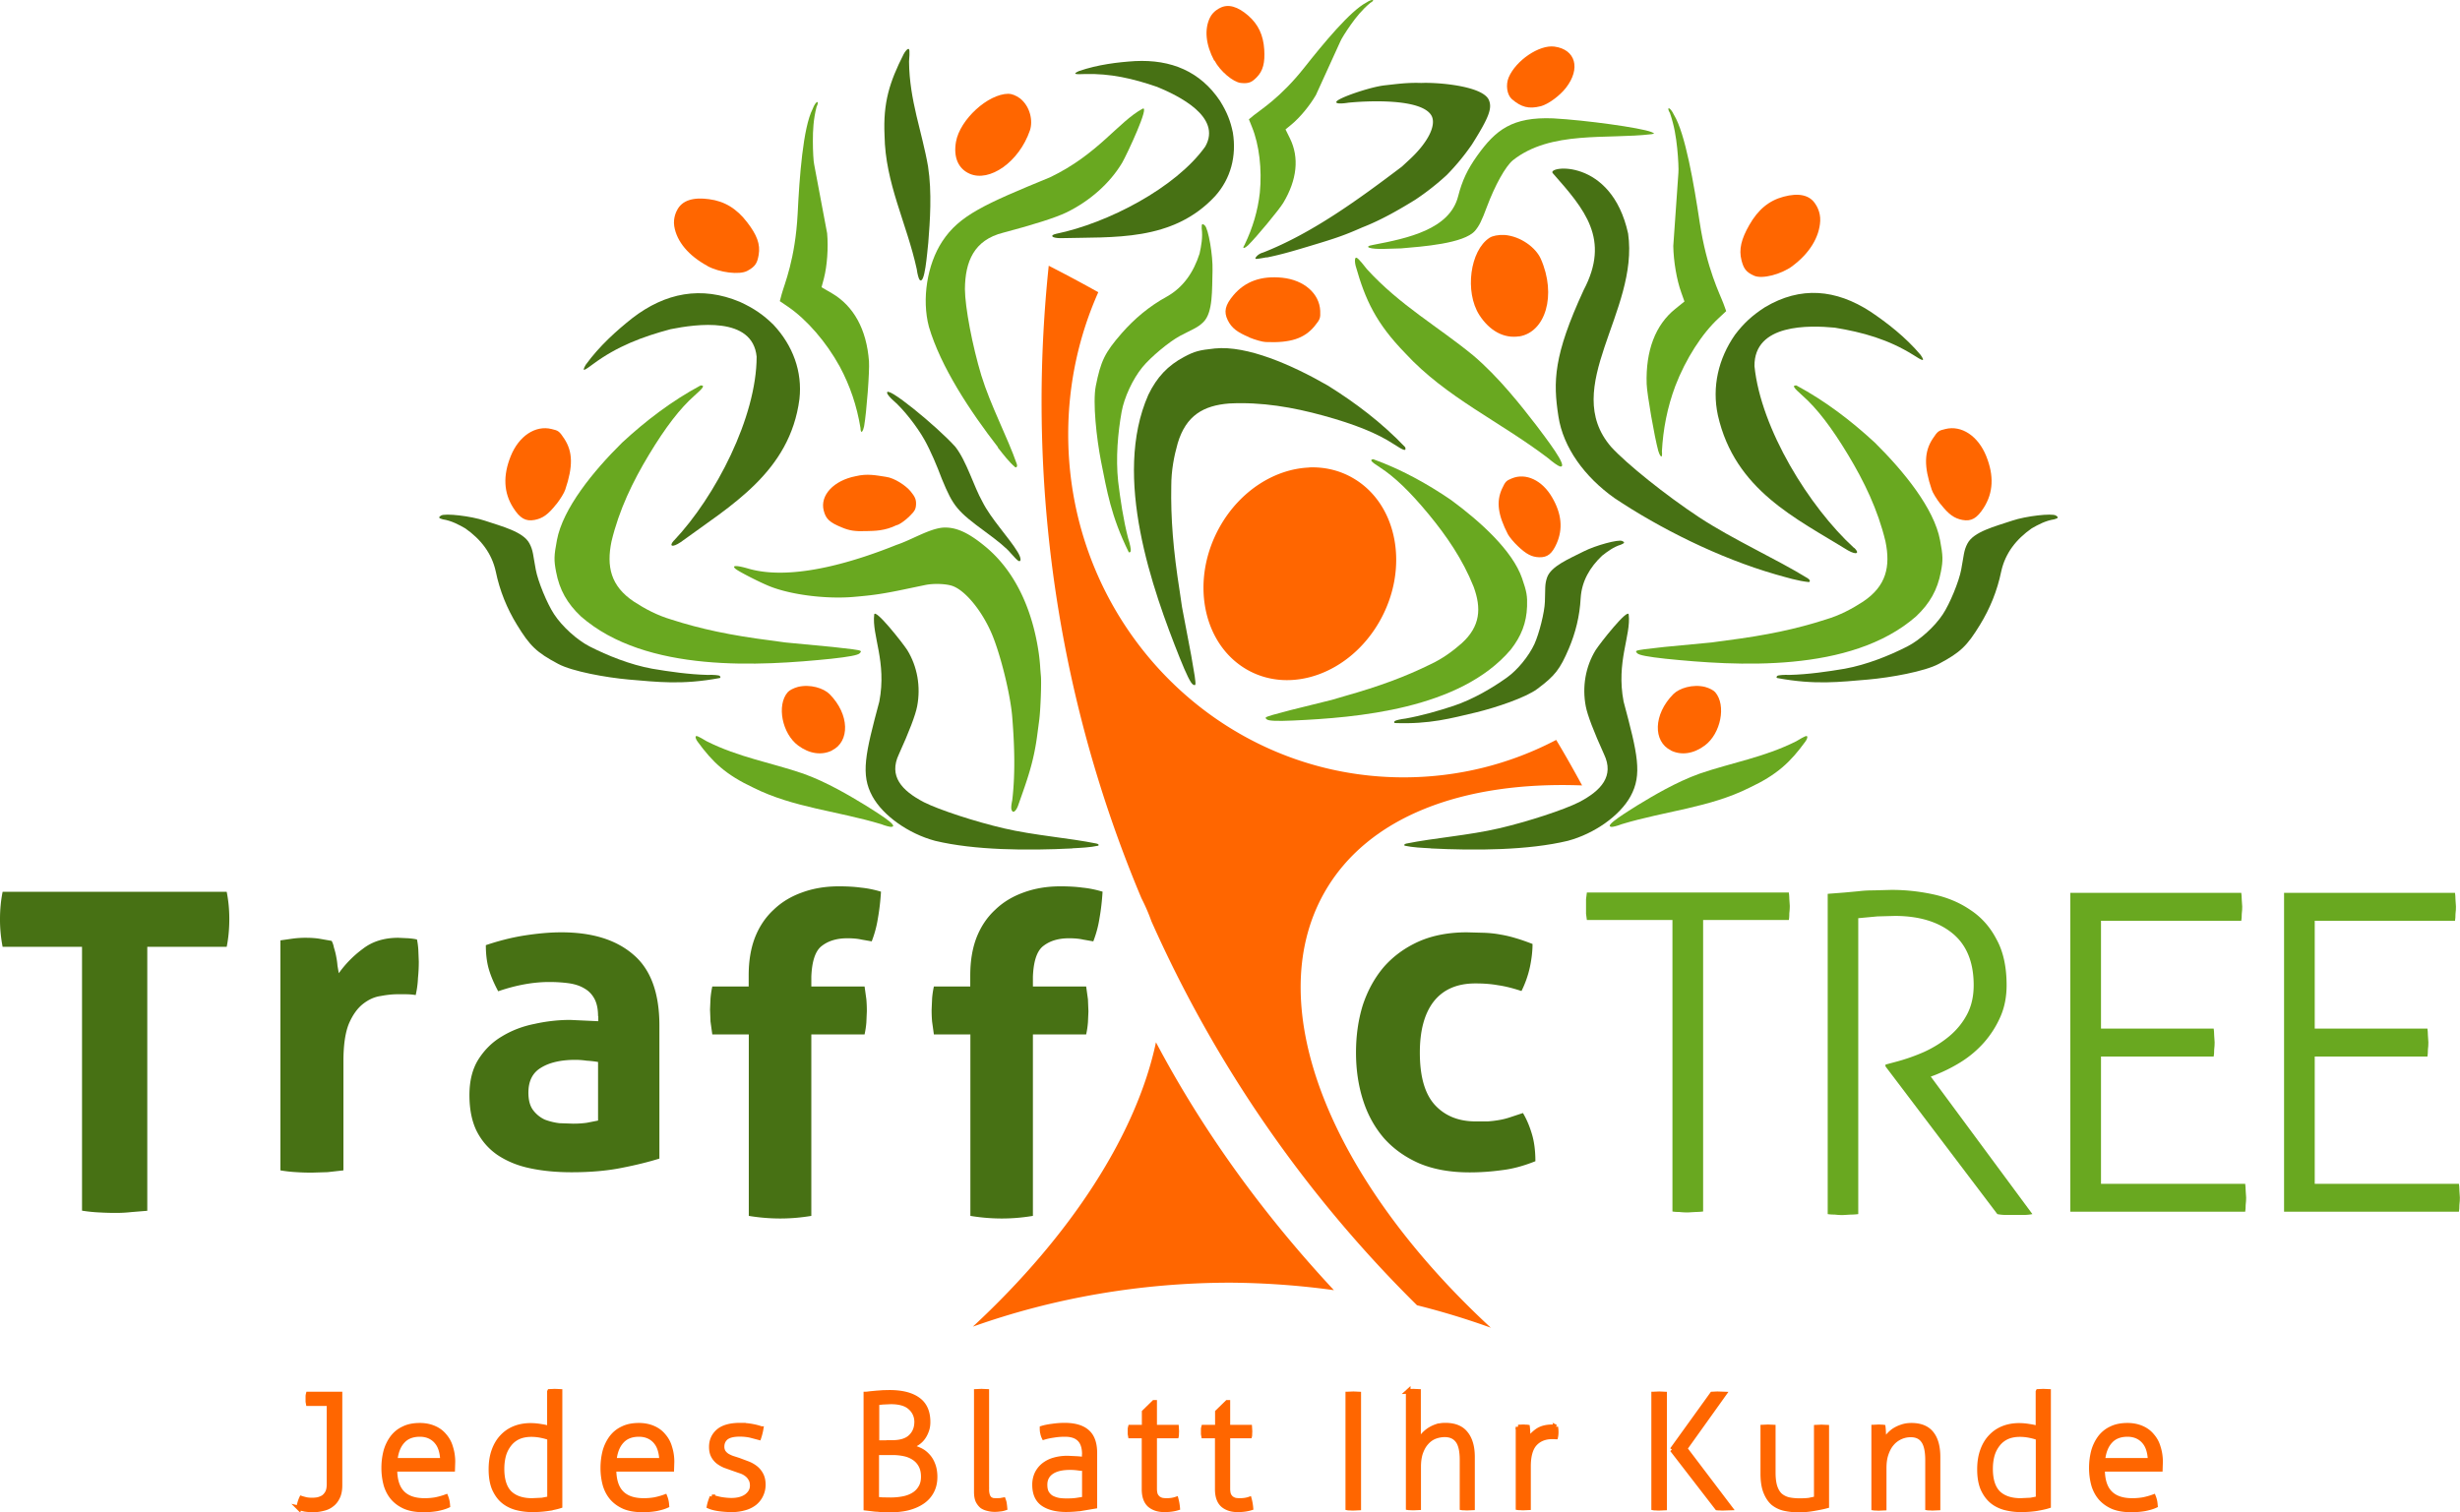 <svg xmlns="http://www.w3.org/2000/svg" viewBox="0 0 206.94 127.24"><style><![CDATA[.E{fill:#f60}.F{fill:#69a820}.G{fill:#477114}]]></style><g stroke="#f60" stroke-width=".39" class="E"><path d="M27.69 118.11h-1.76l-.03-.17v-.44c0-.09.02-.16.03-.2h2.67v7.68c0 .39-.06.72-.19.99s-.29.48-.51.64c-.2.16-.44.27-.71.33-.27.07-.54.11-.83.11-.27 0-.5-.02-.71-.05l-.52-.12a2.78 2.78 0 0 1 .23-.81c.12.04.25.07.4.11a2.56 2.56 0 0 0 .49.04c.16 0 .32-.01.48-.04a1.6 1.6 0 0 0 .47-.19c.14-.1.26-.24.35-.41.09-.18.13-.41.13-.71v-6.75z"></path><use href="#B"></use><path d="M46.23 117.08l.23-.01.21-.01.21.01.23.01v9.64c-.28.09-.62.16-1.03.23a8.87 8.87 0 0 1-1.28.09 5.41 5.41 0 0 1-1.37-.17c-.43-.12-.8-.31-1.11-.57s-.56-.62-.75-1.05c-.18-.44-.27-.97-.27-1.61 0-.59.08-1.11.24-1.56.16-.46.39-.85.68-1.16a2.88 2.88 0 0 1 1.05-.73c.42-.17.88-.25 1.37-.25a5.12 5.12 0 0 1 .87.08c.29.04.53.1.71.16v-3.08zm0 3.91a4.51 4.51 0 0 0-.68-.19 4.02 4.02 0 0 0-.85-.09c-.42 0-.78.07-1.09.21a2.03 2.03 0 0 0-.76.6 2.7 2.7 0 0 0-.47.91c-.1.36-.15.75-.15 1.17 0 .92.22 1.6.65 2.03.44.42 1.07.63 1.88.63l.84-.04.63-.12v-5.11zm5.42 2.63c0 .91.21 1.57.63 2s1.04.64 1.88.64c.34 0 .65-.03.93-.08.29-.06.58-.14.85-.24.04.1.08.22.11.36s.04.27.05.39c-.26.12-.56.2-.91.27-.35.06-.72.09-1.13.09-.59 0-1.09-.08-1.52-.25-.42-.18-.76-.42-1.04-.73-.27-.31-.47-.68-.6-1.11-.12-.44-.19-.91-.19-1.43 0-.5.06-.96.17-1.4.12-.44.31-.82.55-1.15.25-.33.56-.59.95-.77.38-.19.84-.28 1.37-.28.44 0 .84.08 1.19.23s.64.36.87.64a2.47 2.47 0 0 1 .53.97c.12.37.19.78.19 1.23l-.01.31-.01.32h-4.85zm4-.74c0-.28-.04-.55-.11-.81s-.18-.5-.33-.69a1.67 1.67 0 0 0-.59-.49c-.24-.12-.53-.19-.87-.19-.62 0-1.11.19-1.45.57-.35.38-.56.92-.63 1.61h3.97zm4.24 3.07c.2.08.45.15.76.21.31.05.61.08.89.08.53 0 .96-.12 1.27-.35.31-.24.47-.53.47-.88 0-.24-.05-.44-.15-.59-.09-.16-.21-.29-.37-.4-.15-.11-.32-.19-.52-.25l-.6-.21-.67-.24c-.21-.09-.4-.2-.57-.33-.17-.14-.31-.31-.41-.51s-.15-.44-.15-.73c0-.54.2-.98.59-1.32.4-.34 1.01-.51 1.84-.51a5.39 5.39 0 0 1 1 .09c.33.06.58.13.76.2a4.97 4.97 0 0 1-.19.76l-.72-.19c-.28-.06-.58-.09-.89-.09-.54 0-.93.1-1.16.29-.22.19-.33.44-.33.75a.87.87 0 0 0 .11.44c.08.12.18.22.31.31a2.56 2.56 0 0 0 .44.21l.53.17.72.27c.25.09.47.21.67.36a1.69 1.69 0 0 1 .49.57c.13.23.2.52.2.87 0 .32-.07.61-.2.88a1.9 1.9 0 0 1-.53.67 2.39 2.39 0 0 1-.83.41c-.32.09-.67.15-1.05.15a7.88 7.88 0 0 1-1.15-.08c-.33-.05-.6-.12-.8-.21.05-.27.14-.53.25-.8h0zm12.95-8.65c.09 0 .21-.02.37-.04l.53-.05.56-.04.52-.01c1.05 0 1.85.2 2.41.61.56.4.84 1.03.84 1.88 0 .28-.04.53-.13.76-.08.22-.19.43-.33.61s-.31.33-.51.45c-.19.12-.38.22-.59.28.28.04.54.11.8.23a1.98 1.98 0 0 1 .68.47c.2.2.36.44.48.75.12.29.19.65.19 1.07 0 .48-.1.89-.29 1.24s-.45.64-.8.87c-.34.23-.74.4-1.21.52-.46.11-.97.16-1.52.16-.14 0-.3 0-.48-.01-.18 0-.36-.02-.55-.04-.18 0-.36-.03-.53-.05l-.44-.05v-9.59zm2.19 4.08c.72 0 1.24-.16 1.57-.48.34-.32.51-.74.51-1.25a1.56 1.56 0 0 0-.53-1.2c-.35-.33-.9-.49-1.65-.49l-.67.03-.49.05v3.35h1.27zm-1.27 4.76c.12.02.29.04.49.05l.67.01a5.58 5.58 0 0 0 1.01-.09c.34-.06.64-.17.89-.32a1.67 1.67 0 0 0 .61-.6c.16-.25.24-.56.24-.93s-.07-.68-.2-.93a1.68 1.68 0 0 0-.55-.63 2.29 2.29 0 0 0-.81-.35c-.31-.07-.64-.11-1-.11h-1.36v3.89zm8.37-9.06l.21-.01.23-.01.21.01.23.01v8.23a1.64 1.64 0 0 0 .08.55c.05.12.12.22.2.28a.81.81 0 0 0 .27.11l.27.01.31-.01.27-.05c.04.11.08.22.09.35.02.12.03.24.04.35-.12.04-.27.08-.43.09a3.22 3.22 0 0 1-.43.03 2.15 2.15 0 0 1-.56-.07c-.19-.04-.36-.11-.51-.21-.14-.12-.26-.27-.35-.45-.09-.2-.13-.45-.13-.76v-8.43zm9.09 6.5l-.57-.05a4.78 4.78 0 0 0-.64-.04c-.67 0-1.18.12-1.55.37-.36.25-.55.6-.55 1.07 0 .29.05.53.16.71.12.18.26.32.44.41a2.15 2.15 0 0 0 .59.19c.21.03.43.04.64.04.28 0 .53-.01.77-.04l.71-.11v-2.55zm0-1.19c0-.59-.14-1.01-.41-1.28-.28-.28-.68-.41-1.23-.41-.36 0-.68.03-.97.08-.29.04-.56.1-.79.17-.04-.08-.08-.2-.12-.35a2.15 2.15 0 0 1-.04-.43c.23-.07.52-.13.85-.17.34-.05.68-.08 1.04-.08.86 0 1.5.19 1.92.57.42.37.63.96.63 1.77v4.49l-1.13.19a9.48 9.48 0 0 1-1.27.09c-.83 0-1.48-.16-1.96-.49-.47-.33-.71-.86-.71-1.6a2.21 2.21 0 0 1 .2-.95c.14-.28.33-.52.57-.71a2.51 2.51 0 0 1 .88-.44c.35-.1.72-.15 1.13-.15l.83.04.57.05v-.41z"></path><use href="#C"></use><use href="#C" x="6.16"></use><path d="M113.38 117.3l.23-.01.24-.01.24.01.21.01v9.59l-.21.01-.24.01c-.09 0-.18 0-.27-.01-.08 0-.15 0-.2-.01v-9.59zm5.07-.22l.21-.01.23-.01.21.01.23.01v4.21a2.43 2.43 0 0 1 .35-.48 2.62 2.62 0 0 1 .49-.45c.19-.13.4-.24.63-.32a2.47 2.47 0 0 1 .79-.12c.78 0 1.36.24 1.72.71.37.46.56 1.12.56 1.96v4.29l-.23.01-.21.01c-.04 0-.12 0-.21-.01-.1 0-.17 0-.23-.01v-4.03c0-.76-.12-1.3-.37-1.63s-.61-.49-1.08-.49c-.31 0-.6.06-.88.17-.27.12-.5.29-.69.52-.2.22-.35.51-.47.85-.11.34-.16.73-.16 1.17v3.43l-.23.01-.21.01c-.04 0-.12 0-.21-.01-.1 0-.17 0-.23-.01v-9.8zm9.25 3c.07 0 .14-.01.2-.01.07 0 .14-.01.2-.01.07 0 .14 0 .2.01.06 0 .13 0 .2.01.02.16.03.35.04.57l.01.59c.18-.33.43-.6.75-.83s.74-.35 1.27-.35h.13c.05 0 .11 0 .17.01a2.15 2.15 0 0 1 .04.43 1.84 1.84 0 0 1-.04.41c-.07 0-.13-.01-.17-.01h-.12c-.6 0-1.09.19-1.45.57s-.55 1.02-.55 1.91v3.49l-.23.01-.21.01c-.04 0-.12 0-.21-.01-.1 0-.17 0-.23-.01v-6.8zm11.41-2.78l.23-.01.24-.01.24.01.21.01v9.59l-.21.01-.24.01c-.09 0-.18 0-.27-.01-.08 0-.15 0-.2-.01v-9.59zm1.55 4.68l3.37-4.68.21-.01.23-.01.28.01.28.01-3.28 4.59 3.79 5-.31.01-.29.01c-.08 0-.16 0-.25-.01-.08 0-.16 0-.24-.01l-3.79-4.91zm7.63-1.9l.23-.01.21-.01.21.01.23.01v3.83c0 .48.05.88.15 1.19.1.3.24.54.43.72.2.17.43.29.71.36.28.06.59.09.93.09.29 0 .56-.01.79-.04l.61-.13v-6.01l.23-.01.21-.01.21.01.23.01v6.63c-.33.09-.7.16-1.11.23a7.15 7.15 0 0 1-1.24.11c-.43 0-.81-.04-1.19-.12a2.36 2.36 0 0 1-.96-.45c-.27-.23-.48-.55-.64-.95s-.24-.92-.24-1.56v-3.88zm9.33 0c.07 0 .14-.01.2-.01.07 0 .14-.01.2-.01.07 0 .14 0 .2.01.06 0 .13 0 .2.01.02.16.03.36.04.6l.01.63a2.43 2.43 0 0 1 .35-.48 2.62 2.62 0 0 1 .49-.45c.2-.13.42-.24.67-.32.25-.09.52-.13.81-.13.78 0 1.35.24 1.71.71.36.46.53 1.12.53 1.96v4.29l-.23.01-.21.01c-.04 0-.12 0-.21-.01-.1 0-.17 0-.23-.01v-4.03c0-.76-.12-1.3-.36-1.63-.23-.33-.58-.49-1.05-.49a2.05 2.05 0 0 0-.88.19c-.28.13-.52.31-.72.55-.2.23-.35.52-.47.87s-.17.74-.17 1.19v3.36l-.23.01-.21.01c-.04 0-.12 0-.21-.01-.1 0-.17 0-.23-.01v-6.8zm13.83-3l.23-.01.21-.01.21.01.23.01v9.64c-.28.09-.62.16-1.03.23a8.87 8.87 0 0 1-1.28.09 5.41 5.41 0 0 1-1.37-.17c-.43-.12-.8-.31-1.11-.57-.31-.27-.56-.62-.75-1.05-.18-.44-.27-.97-.27-1.61 0-.59.08-1.11.24-1.56.16-.46.39-.85.68-1.16a2.88 2.88 0 0 1 1.05-.73c.42-.17.88-.25 1.37-.25a5.12 5.12 0 0 1 .87.08c.29.04.53.1.71.16v-3.08zm0 3.91a4.51 4.51 0 0 0-.68-.19 4.02 4.02 0 0 0-.85-.09c-.42 0-.78.07-1.09.21a2.03 2.03 0 0 0-.76.6 2.7 2.7 0 0 0-.47.91c-.1.36-.15.75-.15 1.17 0 .92.22 1.6.65 2.03.44.42 1.07.63 1.88.63l.84-.04.63-.12v-5.11z"></path><use href="#B" x="143.65"></use></g><path d="M6.91 79.67H.22A11.94 11.94 0 0 1 0 77.32c0-.77.07-1.53.22-2.28h18.85c.15.75.22 1.51.22 2.28 0 .82-.07 1.61-.22 2.35h-6.68v22.21l-1.34.11a11.75 11.75 0 0 1-1.31.07c-.43 0-.88-.01-1.38-.04a12.69 12.69 0 0 1-1.46-.15V79.66zm16.66-.54l1.05-.15a7.92 7.92 0 0 1 1.12-.07c.37 0 .73.02 1.08.07l1.08.19a1.89 1.89 0 0 1 .19.56 5.84 5.84 0 0 1 .19.75 6.37 6.37 0 0 1 .11.78l.11.63c.55-.77 1.22-1.46 2.02-2.05.8-.62 1.79-.93 2.99-.93l.86.04c.32.03.56.06.71.11a6.47 6.47 0 0 1 .11.86l.04 1.01a13.85 13.85 0 0 1-.07 1.38c-.02.5-.09.97-.19 1.42-.27-.05-.58-.07-.93-.07h-.6c-.42 0-.9.05-1.42.15-.52.07-1.02.3-1.49.67s-.87.93-1.19 1.68c-.3.75-.45 1.79-.45 3.14v9.18l-1.34.15-1.31.04c-.43 0-.86-.01-1.31-.04a11.21 11.21 0 0 1-1.34-.15V79.14zm26.74 10.23a8.96 8.96 0 0 0-.97-.11 6.59 6.59 0 0 0-.93-.07c-1.22 0-2.19.22-2.91.67-.7.42-1.05 1.12-1.05 2.09 0 .65.14 1.14.41 1.49a2.58 2.58 0 0 0 .97.78c.4.15.81.25 1.23.3l1.16.04a8.42 8.42 0 0 0 1.12-.07l.97-.19v-4.93zm0-3.85c0-.6-.1-1.08-.3-1.46-.2-.37-.47-.66-.82-.86-.35-.22-.78-.37-1.31-.45-.5-.07-1.06-.11-1.68-.11-1.34 0-2.78.26-4.29.78-.35-.65-.61-1.26-.78-1.83s-.26-1.26-.26-2.05c1.1-.37 2.19-.65 3.29-.82s2.12-.26 3.06-.26c2.59 0 4.6.62 6.05 1.87 1.47 1.24 2.2 3.24 2.2 5.97v11.2c-.87.27-1.93.54-3.17.78-1.24.25-2.65.37-4.22.37-1.27 0-2.44-.11-3.51-.34-1.05-.22-1.95-.6-2.73-1.12-.75-.52-1.33-1.19-1.75-2.02-.4-.82-.6-1.83-.6-3.02s.25-2.19.75-2.99c.52-.82 1.18-1.47 1.98-1.94.82-.5 1.73-.85 2.73-1.05a13.85 13.85 0 0 1 2.99-.34l2.39.11v-.45zm12.67 1.53h-3.06l-.15-1.08-.04-1.01.04-.93a7.28 7.28 0 0 1 .15-1.01h3.06v-.93c0-1.19.17-2.25.52-3.17.37-.95.9-1.73 1.57-2.35.67-.65 1.47-1.13 2.39-1.46.95-.35 1.98-.52 3.1-.52.75 0 1.37.04 1.87.11.52.05 1.08.16 1.68.34-.05.82-.14 1.57-.26 2.24-.1.65-.27 1.29-.52 1.94l-.86-.15c-.3-.07-.7-.11-1.19-.11-.87 0-1.58.21-2.13.63-.55.4-.85 1.27-.9 2.61v.82h4.48l.15 1.08a10.93 10.93 0 0 1 .04 1.01l-.04.93a7.28 7.28 0 0 1-.15 1.01h-4.48v15.27c-.9.15-1.77.22-2.61.22a16.33 16.33 0 0 1-2.65-.22V87.04zm18.64 0h-3.06l-.15-1.08a10.93 10.93 0 0 1-.04-1.01l.04-.93a7.28 7.28 0 0 1 .15-1.01h3.06v-.93c0-1.19.17-2.25.52-3.17.37-.95.9-1.73 1.57-2.35.67-.65 1.47-1.13 2.39-1.46.95-.35 1.98-.52 3.1-.52.75 0 1.37.04 1.87.11.52.05 1.08.16 1.68.34-.05.82-.14 1.57-.26 2.24-.1.65-.27 1.29-.52 1.94l-.86-.15c-.3-.07-.7-.11-1.19-.11-.87 0-1.58.21-2.13.63-.55.4-.85 1.27-.9 2.61v.82h4.48l.15 1.08.04 1.01-.04.93a7.28 7.28 0 0 1-.15 1.01h-4.48v15.27c-.9.15-1.77.22-2.61.22a16.33 16.33 0 0 1-2.65-.22V87.04zm46.49 6.61c.3.5.55 1.08.75 1.75.2.65.3 1.42.3 2.31-1 .4-1.93.65-2.8.75-.87.12-1.78.19-2.73.19-1.62 0-3.02-.25-4.22-.75-1.19-.52-2.19-1.23-2.99-2.13-.77-.9-1.36-1.95-1.75-3.17-.4-1.24-.6-2.59-.6-4.03s.19-2.74.56-3.96c.4-1.22.98-2.29 1.75-3.21.8-.92 1.78-1.64 2.95-2.17 1.17-.52 2.53-.78 4.07-.78l1.49.04c.47.02.92.07 1.34.15a9.73 9.73 0 0 1 1.27.3c.42.12.9.29 1.42.49 0 .57-.07 1.22-.22 1.94a8.67 8.67 0 0 1-.71 2.02c-.75-.25-1.41-.41-1.98-.49-.55-.1-1.18-.15-1.9-.15-1.54 0-2.71.51-3.51 1.53-.77 1-1.16 2.43-1.16 4.29 0 2.02.42 3.48 1.27 4.41.85.92 1.99 1.38 3.43 1.38h1.01a9.1 9.1 0 0 0 .93-.11 5.9 5.9 0 0 0 .9-.22l1.12-.37h0z" class="G"></path><g class="F"><path d="M140.7 77.41h-7.21l-.07-.52v-1.23l.07-.56h16.99a3.8 3.8 0 0 1 .04.52l.04.6c0 .17-.01.39-.04.63 0 .22-.01.41-.04.56h-7.21v24.53a5.01 5.01 0 0 1-.6.04l-.67.04c-.25 0-.5-.01-.75-.04-.22 0-.41-.01-.56-.04V77.41z"></path><use href="#D"></use><use href="#D" x="17.98"></use><path d="M153.76 75.21l1.42-.11 1.19-.11c.4-.05.81-.07 1.23-.07l1.49-.04a16.47 16.47 0 0 1 3.51.37c1.17.25 2.22.68 3.14 1.31.92.6 1.66 1.42 2.2 2.46.57 1.02.86 2.31.86 3.88 0 .97-.17 1.85-.52 2.65s-.81 1.52-1.38 2.17a8.87 8.87 0 0 1-1.94 1.64c-.72.45-1.47.82-2.24 1.12l-.3.11 8.55 11.57a3.81 3.81 0 0 1-.75.07h-1.49a3.63 3.63 0 0 1-.71-.07l-9.41-12.43v-.15l.82-.22a15.91 15.91 0 0 0 2.46-.86c.8-.37 1.49-.81 2.09-1.31.62-.52 1.12-1.13 1.49-1.83s.56-1.52.56-2.46c0-1.94-.6-3.4-1.79-4.37s-2.81-1.46-4.85-1.46l-1.46.04-1.61.15v24.9c-.17.02-.39.04-.63.04l-.67.04a5.02 5.02 0 0 1-.67-.04c-.22 0-.42-.01-.6-.04V75.21z"></path></g><path d="M97.24 87.71c-1.63 7.69-7.12 16.24-15.4 23.92 6.82-2.43 14.18-3.69 21.63-3.7 2.93.02 5.85.23 8.74.63-5.84-6.27-10.93-13.23-14.96-20.84h0zm-9.02-65.34c-.39 3.74-.6 7.54-.6 11.39 0 14.85 3 28.99 8.4 41.82.32.63.6 1.27.84 1.94a105.99 105.99 0 0 0 22.34 32.31c2.12.53 4.19 1.16 6.21 1.89-13.34-12.33-19.46-26.95-14.01-36.6 3.63-6.42 11.67-9.41 21.69-9.03-.7-1.29-1.42-2.57-2.18-3.83-3.85 2.02-8.21 3.15-12.84 3.15-15.58 0-28.21-12.92-28.21-28.86 0-4.27.91-8.32 2.53-11.96-1.37-.77-2.76-1.51-4.17-2.23zm21.9 16.97c-2.86.12-5.78 1.93-7.5 4.97-2.5 4.43-1.51 9.79 2.2 11.99 3.71 2.19 8.75.38 11.25-4.05s1.51-9.8-2.2-11.99c-1.16-.69-2.45-.98-3.75-.93z" class="E"></path><path d="M116.5 20.94l1.37-.04c1.74-.15 5.3-.4 6.22-1.49.35-.42.55-.82 1-2.03.68-1.81 1.55-3.37 2.17-3.89 3.19-2.53 7.92-1.75 11.68-2.2.26-.05.26-.06-.02-.18-.89-.36-5.53-1-8.26-1.15-3.46-.14-4.84.98-6.38 3.12-.83 1.16-1.28 2.11-1.62 3.44-.71 2.78-4.24 3.53-7.12 4.08-.95.16-.29.39.98.34z" class="F"></path><path d="M106.55 21.67c1.3-.26 2.51-.63 3.74-1 2.17-.65 2.82-.88 4.32-1.54 1.6-.62 3.16-1.53 4.44-2.32a21.33 21.33 0 0 0 2.65-2.08 19.12 19.12 0 0 0 2.12-2.57c1.47-2.33 1.75-3.11 1.39-3.82-.64-1.13-4.3-1.42-5.65-1.36-1.2-.04-2.06.09-3.07.2-1.21.13-3.93 1.06-4.07 1.38-.07.16.31.19 1.02.08 1.48-.15 6.18-.4 6.99 1.11.42.82-.35 2.31-1.95 3.76l-.55.51c-3.56 2.69-7.5 5.59-11.68 7.23-.46.12-.72.5-.62.53.06.02.47-.04.93-.13z" class="G"></path><path d="M129.61,8.94c.63-.17,1.59-.87,2.12-1.55,1.26-1.62.82-3.23-.97-3.47-1.27-.17-3.24,1.16-3.85,2.6-.26.63-.14,1.46.27,1.82.79.68,1.43.85,2.42.6Z" class="E"></path><path d="M60.54,56.87c-.08-.06-.55-.1-1.03-.08-1.57-.04-3.22-.28-4.64-.52-1.87-.34-3.77-1.11-5.28-1.88-1.05-.54-2.3-1.67-2.98-2.71-.59-.89-1.36-2.77-1.54-3.75-.23-1.21-.21-1.6-.53-2.2-.52-.99-2.3-1.43-3.76-1.92-1.16-.39-3.34-.64-3.68-.43-.22.14-.23.22.15.32.72.11,1.35.45,1.89.76,1.3.91,2.22,2.08,2.56,3.61.34,1.66.96,3.15,1.78,4.49,1.1,1.8,1.65,2.33,3.47,3.3,1.19.64,4.04,1.15,5.94,1.32,2.42.2,4.45.47,7.67-.13.07-.04.05-.13-.03-.18Z" class="G"></path><path d="M72.32 54.97c.2-.21.15-.23-.61-.34l-1.65-.19-3.99-.38-1.25-.17c-3.36-.43-5.87-.96-8.35-1.76-1.19-.35-2.23-.91-3.15-1.51-1.96-1.31-2.31-2.96-1.88-5.06.64-2.67 1.79-5.04 3.14-7.28 1.41-2.34 2.63-3.92 3.84-4.99.78-.69.88-.86.52-.86-2.44 1.31-4.62 2.98-6.6 4.81-2.43 2.4-4.99 5.54-5.49 8.21-.25 1.31-.26 1.7-.07 2.67.28 1.5.93 2.66 2.09 3.75 5.5 4.81 15.18 4.16 21.07 3.56 1.46-.16 2.23-.3 2.38-.46z" class="F"></path><path d="M46.81,42.42c.32-.41.66-.96.74-1.22.66-1.95.64-3.18-.08-4.28-.42-.64-.5-.69-1.07-.82-1.36-.34-2.76.59-3.44,2.29-.66,1.64-.59,3.07.21,4.33.57.9,1.05,1.17,1.8,1.03.68-.13,1.15-.46,1.83-1.33Z" class="E"></path><path d="M135.55,69.58c.12.01.52-.09.87-.23,3.67-1.11,7.39-1.39,10.73-3.06,2.35-1.1,3.46-2.16,4.72-3.89.12-.16.19-.35.16-.42-.04-.11-.22-.03-.92.39-2.7,1.36-5.47,1.81-8.14,2.73-1.98.71-3.89,1.85-5.27,2.69-.66.43-2.81,1.71-2.17,1.78Z" class="F"></path><path d="M140.56,63.15c.88.43,1.91.28,2.85-.42,1.35-1,1.82-3.39.88-4.48-.15-.17-.47-.34-.86-.45-1.03-.25-2.16.1-2.67.61-1.69,1.71-1.71,3.99-.2,4.73Z" class="E"></path><path d="M120.34,71.39c3.78.19,8.23.16,11.55-.64,2.24-.6,4.38-2.12,5.27-3.74,1.01-1.84.6-3.57-.58-7.98-.64-3.35.64-5.56.43-7.32-.07-.56-2.41,2.41-2.78,2.99-.85,1.38-1.15,3.09-.83,4.74.14.73.66,2.1,1.54,4.04.86,1.82-.23,3.04-2.11,4.02-1.27.64-4.28,1.63-6.73,2.2-2.52.59-5.48.81-7.79,1.28-.17.04-.22.11-.15.18.7.15,1.45.18,2.19.22Z" class="G"></path><path d="M75,69.58c-.12.01-.52-.09-.87-.23-3.67-1.11-7.39-1.39-10.73-3.06-2.35-1.1-3.46-2.16-4.72-3.89-.12-.16-.19-.35-.16-.42.04-.11.22-.03.92.39,2.7,1.36,5.47,1.81,8.14,2.73,1.98.71,3.89,1.85,5.27,2.69.66.43,2.81,1.71,2.17,1.78h0Z" class="F"></path><path d="M69.99,63.15c-.88.43-1.91.28-2.85-.42-1.35-1-1.82-3.39-.88-4.48.15-.17.47-.34.86-.45,1.03-.25,2.16.1,2.67.61,1.69,1.71,1.71,3.99.2,4.73Z" class="E"></path><path d="M90.21 71.39c-3.78.19-8.23.16-11.55-.64-2.24-.6-4.38-2.12-5.27-3.74-1.01-1.84-.6-3.57.58-7.98.64-3.35-.64-5.56-.43-7.32.07-.56 2.41 2.41 2.78 2.99.85 1.38 1.15 3.09.83 4.74-.14.73-.66 2.1-1.54 4.04-.86 1.82.23 3.04 2.11 4.02 1.27.64 4.28 1.63 6.73 2.2 2.52.59 5.48.81 7.79 1.28.17.04.22.11.15.18-.7.15-1.45.18-2.19.22h0zm59.3-14.52c.08-.06.55-.1 1.03-.08 1.57-.04 3.22-.28 4.64-.52 1.87-.34 3.77-1.11 5.28-1.88 1.05-.54 2.3-1.67 2.98-2.71.59-.89 1.36-2.77 1.54-3.75.23-1.21.21-1.6.53-2.2.52-.99 2.3-1.43 3.76-1.92 1.16-.39 3.34-.64 3.68-.43.22.14.23.22-.15.32-.72.11-1.35.45-1.89.76-1.3.91-2.22 2.08-2.56 3.61-.34 1.66-.96 3.15-1.78 4.49-1.1 1.8-1.65 2.33-3.47 3.3-1.19.64-4.04 1.15-5.94 1.32-2.42.2-4.45.47-7.67-.13-.07-.04-.05-.13.03-.18z" class="G"></path><path d="M137.73 54.97c-.2-.21-.15-.23.61-.34l1.65-.19 3.99-.38 1.25-.17c3.36-.43 5.87-.96 8.35-1.76 1.19-.35 2.23-.91 3.15-1.51 1.96-1.31 2.31-2.96 1.88-5.06-.64-2.67-1.79-5.04-3.14-7.28-1.41-2.34-2.63-3.92-3.84-4.99-.78-.69-.88-.86-.52-.86 2.44 1.31 4.62 2.98 6.6 4.81 2.43 2.4 4.99 5.54 5.49 8.21.25 1.31.26 1.7.07 2.67-.28 1.5-.93 2.66-2.09 3.75-5.5 4.81-15.18 4.16-21.07 3.56-1.46-.16-2.23-.3-2.38-.46z" class="F"></path><path d="M163.24,42.42c-.32-.41-.66-.96-.74-1.22-.66-1.95-.64-3.18.08-4.28.42-.64.5-.69,1.07-.82,1.36-.34,2.76.59,3.44,2.29.66,1.64.59,3.07-.21,4.33-.57.9-1.05,1.17-1.8,1.03-.68-.13-1.15-.46-1.83-1.33Z" class="E"></path><path d="M56.7,45.48c3.48-3.68,6.95-10.39,6.95-15.47-.34-3.42-5.08-2.74-7.24-2.31-2.4.64-4.51,1.45-6.5,2.92-.69.51-1.03.76-.64.08,1.15-1.59,2.61-2.89,3.92-3.93,2.78-2.14,5.8-2.73,9.05-1.37,1.2.55,1.98,1.1,2.82,1.92,1.64,1.75,2.45,3.95,2.19,6.26-.8,6.16-5.82,8.98-9.99,12.04-.73.49-1.01.34-.56-.15Z" class="G"></path><path d="M72.38 35.98c-.3-1.82-.87-3.52-1.74-5.14-1.13-2.06-2.77-3.95-4.35-5.03l-.69-.47.16-.6c.22-.82 1.14-2.92 1.34-6.75.15-3.09.45-7.23 1.26-8.82.28-.74.61-.75.33-.18-.27 1.06-.31 1.97-.31 2.88 0 .85.05 1.73.11 1.97l1.09 5.79c.11 1.22 0 2.74-.27 3.79l-.2.75.86.5c1.85 1.08 2.93 3.05 3.13 5.73.06.82-.2 4.28-.41 5.47-.06.32-.28.82-.31.1h0z" class="F"></path><path d="M59.5,22.37c-1.58-.86-2.57-2.04-2.78-3.33-.12-.73.22-1.32.22-1.32.42-.88,1.4-1.14,2.71-.96,1.3.17,2.32.79,3.2,1.94.81,1.05,1.13,1.84.97,2.75-.11.62-.23.96-.95,1.34-.66.36-2.34.15-3.37-.41Z" class="E"></path><path d="M85.68,47.2c-.09-.04-.38-.34-.66-.66-.34-.41-1.01-.97-2.1-1.77-2.4-1.76-2.73-2.15-3.68-4.45-.42-1.12-.95-2.38-1.47-3.31-.64-1.14-1.76-2.56-2.6-3.29-.27-.23-.51-.52-.54-.63-.22-.84,4.25,2.84,5.73,4.5.95,1.2,1.55,3.33,2.28,4.62.71,1.43,2.25,3.05,2.95,4.21.31.49.35.89.09.78Z" class="G"></path><path d="M75.44 44.18c-1.02.5-1.84.49-2.6.51-.92.03-1.38-.04-2-.3-1.06-.43-1.37-.72-1.55-1.44-.32-1.27.84-2.52 2.69-2.88.99-.24 1.72-.07 2.53.05.74.09 1.7.75 2.08 1.21s.48.69.47 1.09c-.02.44-.1.58-.6 1.07-.34.32-.76.62-1 .7z" class="E"></path><path d="M85.17 68.26c-.13-.11-.13-.39-.02-.91.31-2.54.14-5.28 0-7.03-.15-1.88-.98-5.24-1.72-6.99-.8-1.88-2.16-3.57-3.24-4-.52-.21-1.63-.26-2.38-.1l-1.44.3c-2.08.44-2.85.55-4.6.7-2.33.19-5.27-.19-7.03-.9-.87-.35-2.6-1.24-2.86-1.46-.37-.31.07-.32 1.12-.01 3.79 1.07 9.2-.72 12.41-2.01 1.29-.43 2.66-1.31 3.85-1.45 1.13-.09 2.22.4 3.76 1.7 2.72 2.33 3.92 5.79 4.36 8.84a16.06 16.06 0 0 1 .12 1.14c.01.2.04.55.06.77.06.55-.03 2.95-.14 3.75l-.16 1.21c-.3 2.34-.87 3.86-1.58 5.87-.15.47-.38.72-.52.59z" class="F"></path><path d="M77.36,23.55c-.08-.1-.19-.5-.24-.9-.85-3.89-2.65-7.22-2.71-11.25-.13-2.78.42-4.49,1.6-6.83.11-.21.27-.41.37-.45.14-.05.16.17.09,1.06.03,3.27,1.1,5.92,1.6,8.83.34,2.19.16,4.63.02,6.4-.1.87-.29,3.62-.73,3.13Z" class="G"></path><path d="M81.57,14.62c-.96-.42-1.38-1.39-1.15-2.69.33-1.87,2.69-4.03,4.41-4.04.27,0,.64.14.98.39.85.68,1.1,1.88.83,2.69-.92,2.68-3.41,4.38-5.07,3.65Z" class="E"></path><path d="M83.95,37.63c-2.34-3.02-4.82-6.77-5.81-10.14-.61-2.31-.15-5.23,1.12-7.17,1.44-2.2,3.57-3.14,9.07-5.4,4.03-1.93,5.73-4.65,7.78-5.77.65-.35-1.28,3.79-1.71,4.54-1.03,1.73-2.73,3.24-4.72,4.2-.88.42-2.68,1-5.29,1.69-2.47.62-3.2,2.44-3.22,4.74.01,1.54.63,4.79,1.38,7.27.78,2.54,2.2,5.19,2.99,7.47.05.17,0,.27-.12.27-.56-.47-1.01-1.08-1.48-1.67Z" class="F"></path><path d="M155.96,46.1c-3.75-3.43-7.83-10-8.37-15.29-.04-3.59,4.62-3.44,6.75-3.24,2.38.39,4.51.99,6.6,2.29.72.46,1.08.67.63.01-1.28-1.52-2.83-2.71-4.21-3.64-2.92-1.9-5.89-2.17-8.89-.38-1.1.71-1.8,1.37-2.52,2.32-1.4,2.01-1.95,4.39-1.44,6.77,1.43,6.31,6.59,8.68,10.94,11.37.76.43,1.01.23.52-.22Z" class="G"></path><path d="M139.8 38.03c.1-1.93.46-3.76 1.13-5.55.87-2.27 2.25-4.43 3.67-5.73l.61-.57-.22-.61c-.3-.82-1.41-2.91-2.01-6.87-.48-3.19-1.21-7.47-2.16-9.03-.35-.73-.67-.71-.34-.15.37 1.07.51 2.01.61 2.96.09.88.13 1.81.1 2.07l-.43 6.15c.02 1.29.29 2.86.67 3.91l.27.76-.77.62c-1.67 1.34-2.5 3.51-2.41 6.32.03.86.65 4.43.98 5.64.09.32.36.82.31.07h0z" class="F"></path><path d="M150.79 22.38c1.43-1.07 2.26-2.42 2.33-3.79.04-.78-.36-1.35-.36-1.35-.5-.87-1.48-1.02-2.72-.69s-2.15 1.09-2.89 2.39c-.67 1.18-.89 2.04-.65 2.97.17.63.33.97 1.06 1.29.68.3 2.27-.11 3.22-.81z" class="E"></path><path d="M131.23,39.25c-.16-.04-.6-.35-.99-.69-4.08-3.11-8.59-5.11-12.02-8.83-2.45-2.52-3.36-4.46-4.18-7.36-.07-.27-.08-.56-.02-.65.09-.13.29.06.97.93,2.76,3.03,6.01,4.85,8.93,7.25,2.16,1.83,4.03,4.22,5.38,5.97.64.87,2.75,3.56,1.92,3.38Z" class="F"></path><path d="M127.8,28.3c-1.28.2-2.49-.45-3.36-1.8-1.24-1.95-.78-5.42.86-6.49.26-.17.73-.26,1.26-.24,1.38.11,2.64,1.08,3.05,2,1.36,3.07.39,6.19-1.82,6.54Z" class="E"></path><path d="M149.36 48.33c-4.78-1.38-9.77-3.89-13.55-6.42-2.52-1.79-4.31-4.26-4.71-6.86-.46-2.95-.42-5.13 2.12-10.64 2.26-4.29.1-6.78-2.6-9.84-.53-.6 4.93-1.35 6.34 5.08.94 6.56-5.76 12.93-1.43 17.95 1.3 1.43 4.62 4.09 7.41 5.93 2.88 1.89 6.47 3.49 9.13 5.13.19.13.23.24.11.32-.93-.09-1.88-.39-2.82-.65zm-32.02 12.34c.07-.06.48-.16.91-.21 1.39-.25 2.84-.67 4.07-1.08 1.62-.55 3.22-1.49 4.46-2.38.87-.62 1.83-1.79 2.3-2.81.4-.88.85-2.66.88-3.55.04-1.11-.02-1.45.18-2.04.33-.96 1.86-1.58 3.1-2.21.99-.5 2.9-1.02 3.22-.87.22.1.24.17-.1.31-.63.19-1.14.58-1.59.93-1.04.99-1.71 2.15-1.8 3.56-.08 1.53-.44 2.94-.99 4.24-.75 1.76-1.17 2.3-2.66 3.41-.98.73-3.45 1.56-5.13 1.97-2.13.5-3.91 1.01-6.86.9-.06-.03-.06-.1 0-.17z" class="G"></path><path d="M106.58 60.54c-.21-.16-.17-.19.5-.39l1.45-.39 3.51-.87 1.09-.32c2.94-.83 5.11-1.64 7.22-2.68 1.01-.47 1.87-1.11 2.61-1.76 1.58-1.43 1.67-2.95 1-4.77-.92-2.3-2.27-4.26-3.77-6.08-1.57-1.9-2.87-3.15-4.09-3.94-.79-.51-.9-.65-.58-.7 2.35.85 4.52 2.05 6.53 3.42 2.48 1.82 5.19 4.28 5.99 6.6.39 1.13.45 1.48.42 2.37-.05 1.38-.48 2.49-1.37 3.63-4.27 5.03-12.99 5.73-18.33 5.97-1.33.06-2.03.03-2.18-.09z" class="F"></path><path d="M127.68,45.95c-.34-.32-.71-.77-.83-.99-.85-1.65-.99-2.75-.5-3.83.29-.63.36-.68.84-.88,1.17-.48,2.54.16,3.37,1.59.81,1.38.93,2.66.39,3.89-.39.88-.78,1.18-1.47,1.16-.63-.02-1.09-.26-1.81-.95Z" class="E"></path><path d="M95.12,46.35c.03-.1-.06-.58-.22-1.06-.41-1.58-.66-3.31-.84-4.79-.21-1.97-.02-4.1.29-5.83.21-1.21.94-2.78,1.75-3.77.69-.85,2.28-2.17,3.17-2.64,1.1-.58,1.48-.68,1.97-1.17.81-.81.71-2.72.76-4.32.04-1.28-.35-3.53-.65-3.8-.2-.18-.28-.17-.26.25.1.76-.04,1.48-.18,2.12-.5,1.56-1.36,2.83-2.74,3.61-1.5.82-2.75,1.88-3.81,3.09-1.42,1.63-1.76,2.33-2.18,4.44-.27,1.38.06,4.38.44,6.34.5,2.48.83,4.6,2.33,7.64.06.05.14.01.17-.09Z" class="F"></path><path d="M100.34 57.59c.26.14.27.09.16-.71l-.29-1.71-.78-4.11c-.01-.12-.1-.7-.19-1.3-.55-3.49-.76-6.16-.71-8.87 0-1.29.23-2.5.54-3.59.7-2.35 2.18-3.18 4.33-3.35 2.75-.14 5.37.32 7.92 1.02 2.66.73 4.53 1.49 5.91 2.39.89.58 1.08.63.98.27-1.96-2.06-4.2-3.75-6.53-5.2-3.01-1.73-6.77-3.38-9.48-3.11-1.33.14-1.71.24-2.59.71-1.36.72-2.29 1.7-3.01 3.19-3.05 6.91.36 16.41 2.64 22.13.57 1.42.93 2.15 1.12 2.25z" class="G"></path><path d="M105.08,28.39c.49.2,1.11.38,1.39.39,2.07.09,3.24-.29,4.1-1.32.5-.61.51-.7.49-1.31-.07-1.46-1.37-2.59-3.19-2.78-1.77-.18-3.12.3-4.11,1.47-.7.83-.83,1.39-.48,2.1.32.65.78,1.01,1.81,1.44Z" class="E"></path><path d="M88.86,19.67c4.28-.88,10.05-3.85,12.53-7.34,1.43-2.51-2.3-4.3-4.05-5.02-2.03-.7-3.93-1.14-6.08-1.08-.74.03-1.11.03-.5-.25,1.6-.55,3.28-.75,4.73-.84,3.03-.15,5.48.87,7.14,3.35.59.95.88,1.69,1.08,2.66.32,1.98-.17,3.88-1.49,5.35-3.58,3.86-8.55,3.42-13.03,3.54-.76-.01-.89-.25-.33-.37Z" class="G"></path><path d="M104.71 20.57c.67-1.4 1.1-2.83 1.27-4.36.19-1.95-.05-4.03-.66-5.52l-.26-.65.41-.34c.56-.46 2.24-1.47 4.25-4.01 1.62-2.05 3.86-4.76 5.21-5.47.56-.37.8-.23.33.03-.71.6-1.18 1.2-1.63 1.83-.41.58-.81 1.22-.88 1.41l-2.05 4.5c-.52.9-1.34 1.89-2.05 2.48l-.51.42.37.75c.8 1.62.6 3.49-.56 5.43-.36.59-2.23 2.85-2.96 3.57-.2.19-.6.43-.27-.08z" class="F"></path><path d="M102.14 5.1c-.71-1.34-.84-2.62-.36-3.61.27-.56.81-.8.81-.8.73-.41 1.56-.12 2.41.62s1.27 1.64 1.35 2.85c.07 1.1-.09 1.8-.64 2.35-.38.38-.63.55-1.33.47-.65-.07-1.75-1-2.21-1.88z" class="E"></path><defs><path id="B" d="M33.22 123.62c0 .91.21 1.57.63 2s1.04.64 1.88.64c.34 0 .65-.03.93-.08.29-.06.58-.14.85-.24.04.1.08.22.11.36s.04.27.05.39c-.26.12-.56.2-.91.27-.35.06-.72.09-1.13.09-.59 0-1.09-.08-1.52-.25-.42-.18-.76-.42-1.04-.73-.27-.31-.47-.68-.6-1.11-.12-.44-.19-.91-.19-1.43s.06-.96.17-1.4c.12-.44.31-.82.55-1.15.25-.33.56-.59.95-.77.38-.19.84-.28 1.37-.28.44 0 .84.08 1.19.23s.64.36.87.64a2.47 2.47 0 0 1 .53.97c.12.37.19.78.19 1.23l-.01.31-.01.32h-4.85zm4-.74c0-.28-.04-.55-.11-.81s-.18-.5-.33-.69a1.67 1.67 0 0 0-.59-.49c-.24-.12-.53-.19-.87-.19-.62 0-1.11.19-1.45.57-.35.38-.56.92-.63 1.61h3.97z"></path><path id="C" d="M96.25 120.83h-1.16l-.03-.17v-.41c0-.06.02-.12.03-.16h1.16v-1.28l.83-.81h.05v2.09h1.84l.01.16c0 .06.01.13.01.2l-.01.21c0 .07 0 .13-.01.17h-1.84v4.43c0 .22.03.4.08.53.06.12.14.22.23.29a.94.94 0 0 0 .32.15 2.31 2.31 0 0 0 .37.03c.31 0 .58-.04.81-.12a4.18 4.18 0 0 1 .13.75c-.32.1-.69.15-1.12.15-.51 0-.92-.13-1.24-.4-.31-.28-.47-.72-.47-1.33v-4.47z"></path><path id="D" d="M174.17 75.13h14.37c.02.15.04.34.04.56l.04.6c0 .17-.01.39-.04.63 0 .22-.01.41-.04.56h-11.8v9.07h9.48c.02.15.04.34.04.56l.04.6c0 .17-.01.39-.04.63 0 .22-.01.41-.04.56h-9.48v10.71h12.13c.02.15.04.34.04.56l.04.6c0 .17-.01.39-.04.63 0 .22-.01.41-.04.56h-14.71V75.12z"></path></defs></svg>